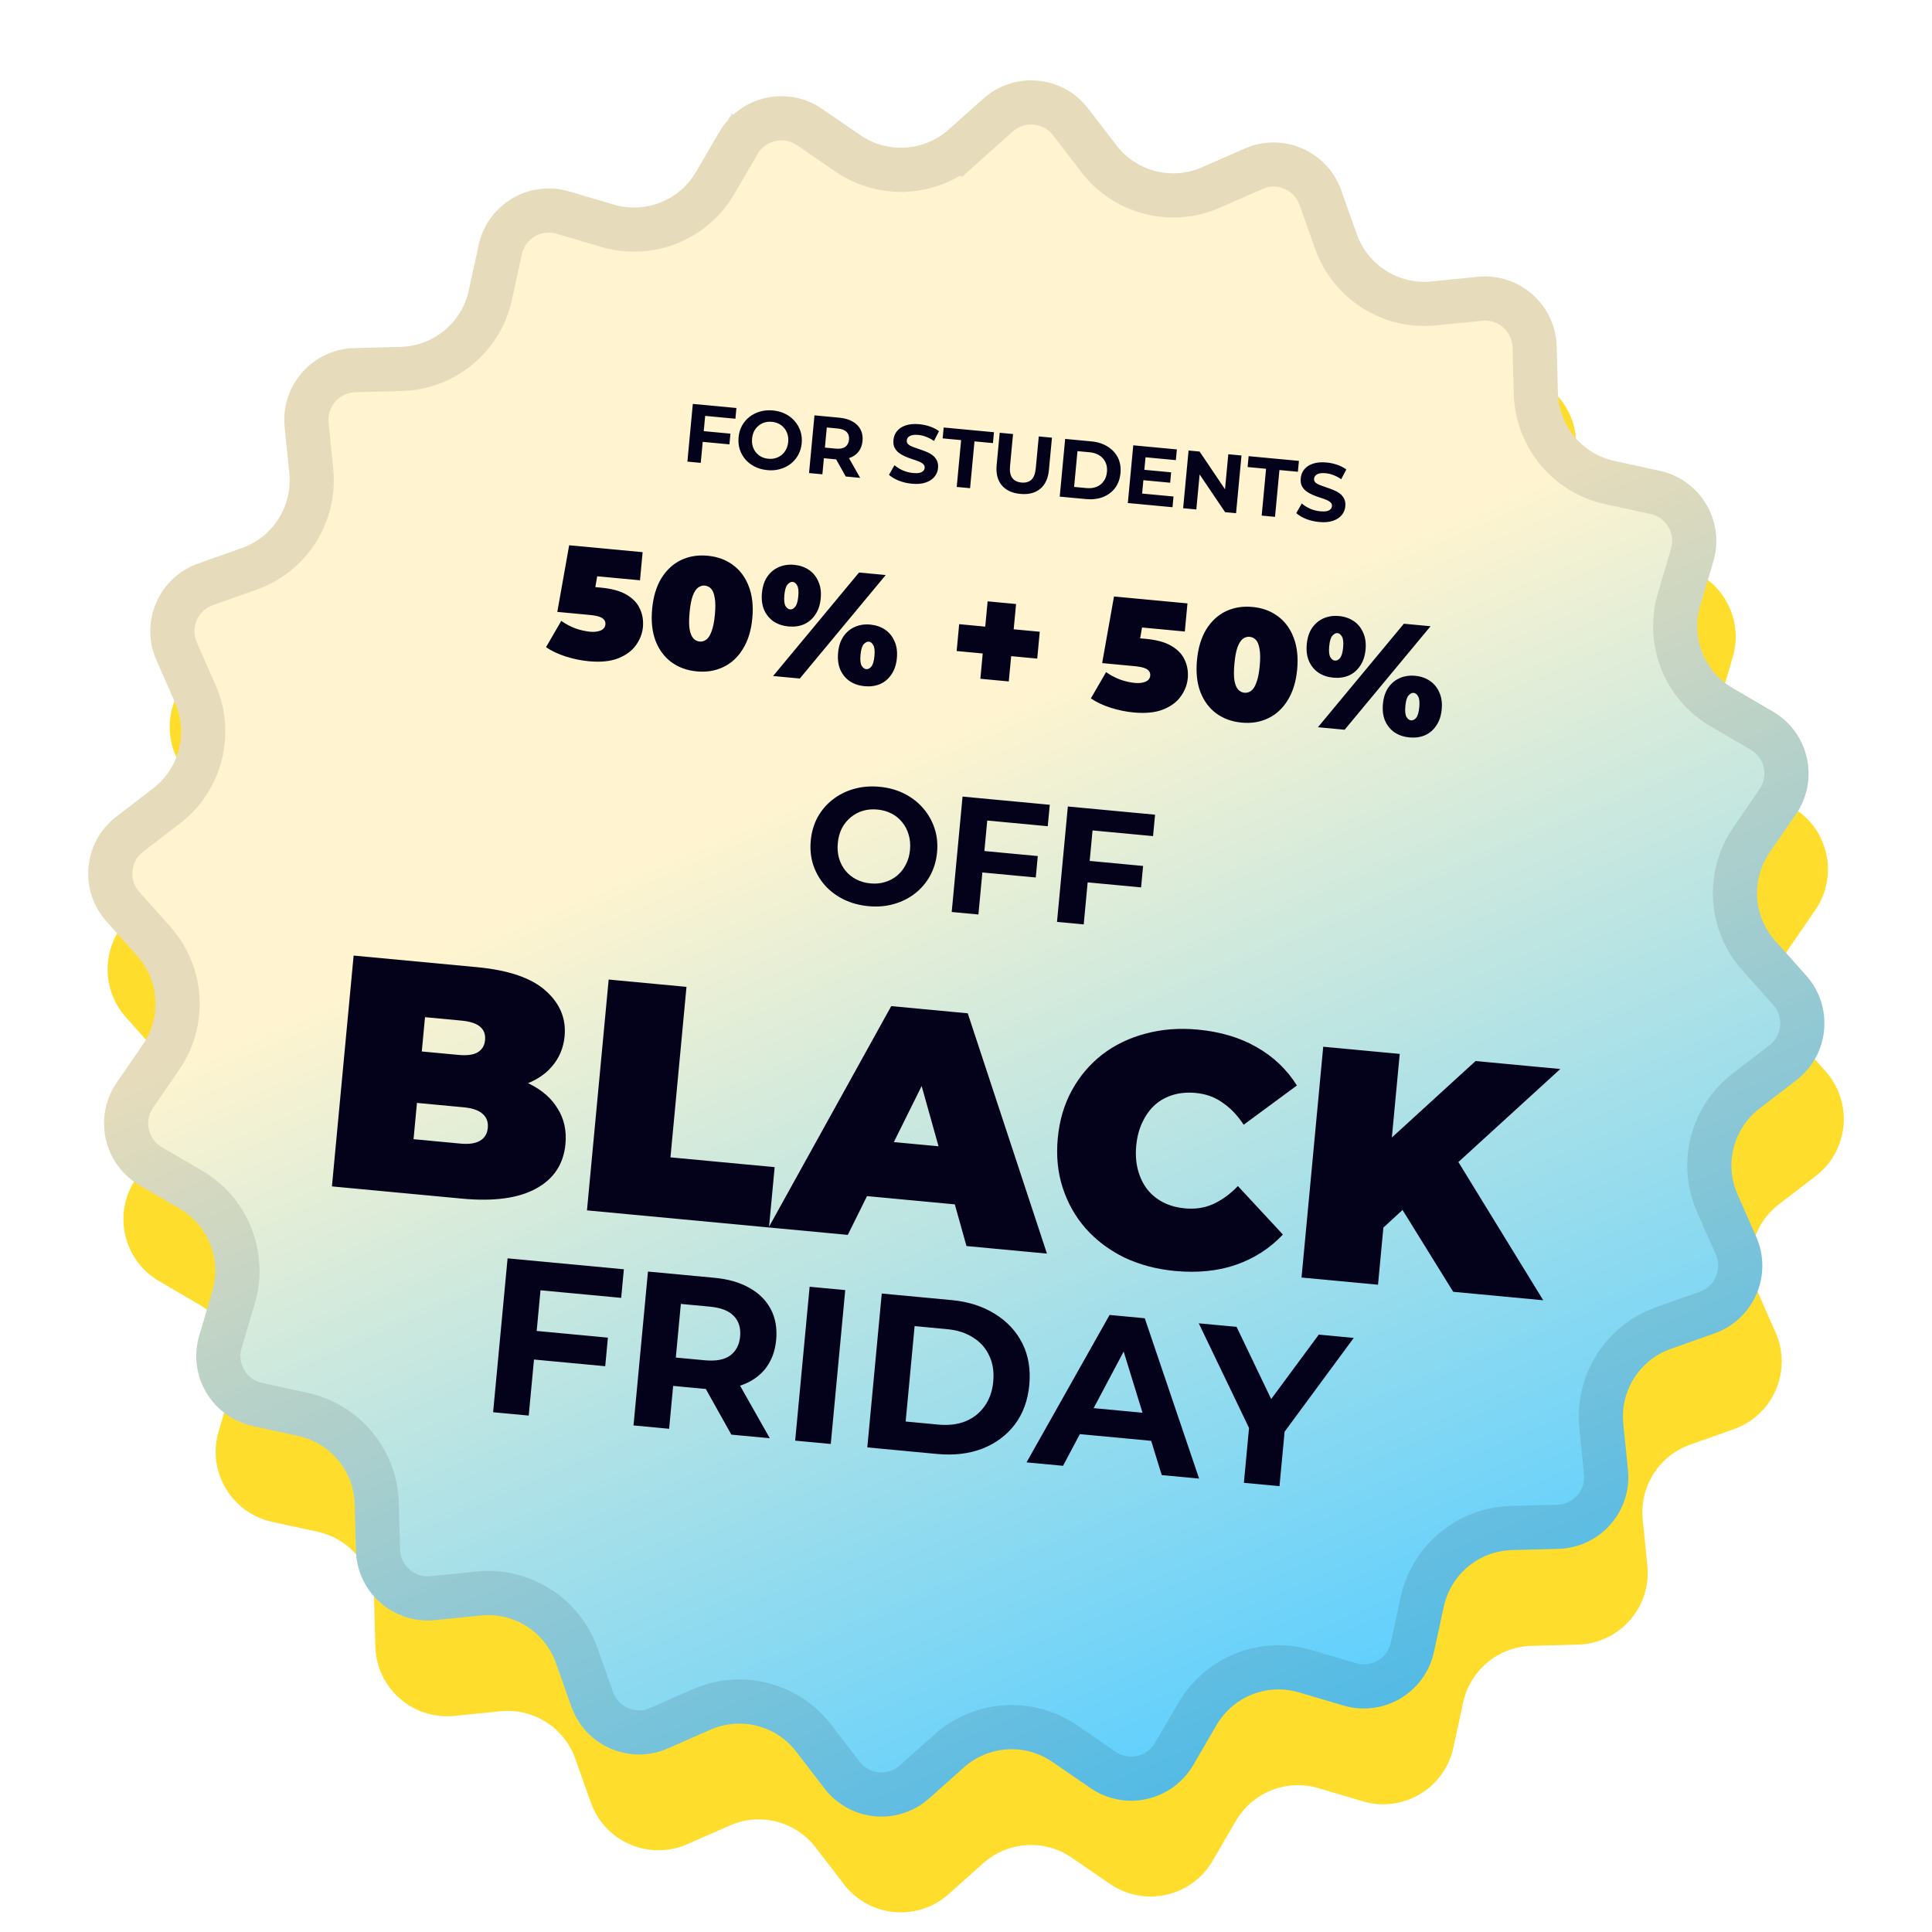 <svg width="280" height="280" viewBox="0 0 280 280" fill="none" xmlns="http://www.w3.org/2000/svg">
<g clip-path="url(#clip0_4440_10996)">
<g filter="url(#filter0_d_4440_10996)">
<path d="M145.331 18.569C149.842 14.545 156.821 15.201 160.503 19.995L164.604 25.335C167.52 29.133 172.654 30.448 177.038 28.52L183.201 25.81C188.735 23.377 195.17 26.158 197.19 31.855L199.44 38.2C201.04 42.714 205.516 45.551 210.281 45.073L216.98 44.4C222.995 43.796 228.255 48.429 228.416 54.471L228.595 61.202C228.722 65.989 232.102 70.07 236.782 71.088L243.361 72.518C249.268 73.802 252.84 79.834 251.125 85.63L249.216 92.086C247.857 96.679 249.811 101.605 253.947 104.019L259.762 107.412C264.983 110.458 266.516 117.299 263.094 122.282L259.283 127.832C256.572 131.78 256.908 137.068 260.096 140.642L264.578 145.666C268.602 150.177 267.946 157.156 263.152 160.838L257.812 164.939C254.014 167.856 252.699 172.989 254.626 177.373L257.336 183.536C259.77 189.07 256.989 195.505 251.292 197.525L244.946 199.775C240.433 201.375 237.595 205.851 238.074 210.616L238.747 217.315C239.351 223.33 234.718 228.59 228.676 228.751L221.945 228.93C217.158 229.058 213.076 232.438 212.059 237.117L210.629 243.696C209.345 249.603 203.313 253.175 197.517 251.46L191.06 249.551C186.468 248.193 181.542 250.146 179.128 254.282L175.735 260.098C172.688 265.318 165.848 266.851 160.865 263.43L155.315 259.618C151.367 256.907 146.078 257.243 142.505 260.431L137.48 264.913C132.97 268.937 125.991 268.281 122.309 263.487L118.208 258.147C115.291 254.349 110.157 253.034 105.774 254.961L99.61 257.672C94.077 260.105 87.642 257.324 85.622 251.627L83.372 245.281C81.772 240.768 77.296 237.93 72.53 238.409L65.831 239.082C59.817 239.686 54.556 235.053 54.396 229.011L54.217 222.28C54.089 217.493 50.709 213.411 46.029 212.394L39.45 210.964C33.544 209.68 29.972 203.648 31.686 197.852L33.596 191.395C34.954 186.803 33.001 181.877 28.864 179.463L23.049 176.07C17.828 173.024 16.296 166.183 19.717 161.2L23.528 155.65C26.239 151.702 25.904 146.413 22.716 142.84L18.234 137.816C14.21 133.305 14.866 126.326 19.66 122.644L25 118.543C28.798 115.626 30.113 110.493 28.185 106.109L25.475 99.945C23.042 94.412 25.823 87.977 31.52 85.957L37.865 83.707C42.379 82.107 45.216 77.631 44.738 72.865L44.065 66.166C43.461 60.152 48.093 54.891 54.136 54.731L60.866 54.552C65.654 54.424 69.735 51.044 70.753 46.364L72.183 39.785C73.467 33.879 79.499 30.307 85.295 32.022L91.751 33.931C96.344 35.289 101.27 33.336 103.684 29.199L107.077 23.384C110.123 18.163 116.963 16.631 121.946 20.052L127.497 23.863C131.445 26.574 136.733 26.239 140.307 23.051L145.331 18.569Z" fill="#FFDD2C"/>
</g>
<path d="M142.52 14.287C147.03 10.263 154.009 10.919 157.691 15.713L161.792 21.053C164.709 24.851 169.843 26.166 174.226 24.238L180.39 21.528C185.923 19.095 192.358 21.876 194.378 27.573L196.628 33.919C198.229 38.432 202.705 41.27 207.47 40.791L214.169 40.118C220.183 39.514 225.444 44.147 225.604 50.189L225.783 56.92C225.911 61.707 229.291 65.789 233.971 66.806L240.55 68.236C246.457 69.52 250.028 75.552 248.314 81.348L246.404 87.805C245.046 92.397 246.999 97.323 251.136 99.737L256.951 103.13C262.172 106.176 263.705 113.017 260.283 118L256.472 123.55C253.761 127.498 254.096 132.787 257.284 136.36L261.766 141.384C265.79 145.895 265.134 152.874 260.34 156.556L255.001 160.657C251.202 163.574 249.887 168.707 251.815 173.091L254.525 179.255C256.958 184.788 254.177 191.223 248.48 193.243L242.135 195.493C237.621 197.093 234.784 201.569 235.262 206.334L235.935 213.033C236.539 219.048 231.907 224.309 225.864 224.469L219.134 224.648C214.346 224.776 210.265 228.156 209.247 232.836L207.817 239.415C206.533 245.321 200.502 248.893 194.705 247.179L188.249 245.269C183.656 243.911 178.73 245.864 176.316 250.001L172.923 255.816C169.877 261.037 163.037 262.569 158.054 259.148L152.503 255.337C148.555 252.626 143.267 252.961 139.693 256.149L134.669 260.631C130.158 264.655 123.179 263.999 119.497 259.205L115.396 253.865C112.48 250.067 107.346 248.752 102.962 250.68L96.799 253.39C91.265 255.823 84.831 253.042 82.81 247.345L80.56 241C78.96 236.486 74.484 233.649 69.719 234.127L63.02 234.8C57.005 235.404 51.745 230.771 51.584 224.729L51.405 217.998C51.278 213.211 47.898 209.13 43.218 208.112L36.639 206.682C30.732 205.398 27.16 199.366 28.875 193.57L30.784 187.114C32.143 182.521 30.189 177.595 26.053 175.181L20.238 171.788C15.017 168.742 13.484 161.901 16.906 156.918L20.717 151.368C23.428 147.42 23.092 142.132 19.904 138.558L15.422 133.534C11.398 129.023 12.054 122.044 16.848 118.362L22.188 114.261C25.986 111.344 27.301 106.211 25.374 101.827L22.663 95.664C20.23 90.13 23.011 83.695 28.708 81.675L35.054 79.425C39.568 77.825 42.405 73.349 41.926 68.584L41.253 61.885C40.649 55.87 45.282 50.61 51.325 50.449L58.055 50.27C62.842 50.142 66.924 46.762 67.941 42.083L69.371 35.504C70.655 29.597 76.687 26.025 82.483 27.74L88.94 29.649C93.532 31.007 98.458 29.054 100.872 24.918L104.265 19.102C107.312 13.882 114.152 12.349 119.135 15.771L124.685 19.582C128.633 22.293 133.922 21.957 137.495 18.769L142.52 14.287Z" fill="url(#paint0_linear_4440_10996)"/>
<path d="M144.65 16.675C147.773 13.889 152.604 14.343 155.153 17.662L159.254 23.002C163.069 27.969 169.782 29.689 175.515 27.168L181.678 24.458C185.509 22.773 189.963 24.698 191.362 28.642L193.612 34.988C195.705 40.891 201.558 44.601 207.789 43.975L214.488 43.302C218.652 42.884 222.294 46.091 222.406 50.274L222.585 57.005C222.751 63.265 227.171 68.603 233.291 69.933L239.87 71.363C243.959 72.252 246.432 76.428 245.245 80.441L243.336 86.897C241.559 92.902 244.114 99.344 249.523 102.501L255.338 105.894C258.953 108.003 260.014 112.739 257.645 116.188L253.834 121.738C250.289 126.901 250.727 133.817 254.896 138.491L259.378 143.515C262.164 146.637 261.71 151.469 258.391 154.018L253.051 158.119C248.085 161.933 246.365 168.647 248.885 174.379L251.596 180.543C253.28 184.373 251.355 188.828 247.411 190.227L241.065 192.477C235.163 194.57 231.452 200.423 232.078 206.654L232.751 213.353C233.17 217.517 229.962 221.159 225.779 221.27L219.049 221.449C212.788 221.616 207.451 226.036 206.12 232.156L204.69 238.735C203.801 242.824 199.626 245.297 195.613 244.11L189.156 242.2C183.151 240.424 176.709 242.979 173.553 248.388L170.159 254.203C168.05 257.817 163.315 258.879 159.865 256.51L154.315 252.699C149.152 249.153 142.236 249.592 137.563 253.761L132.539 258.243C129.416 261.029 124.584 260.575 122.035 257.256L117.934 251.916C114.12 246.949 107.407 245.229 101.674 247.75L95.511 250.46C91.68 252.145 87.225 250.22 85.826 246.276L83.576 239.93C81.483 234.028 75.63 230.317 69.399 230.943L62.7 231.616C58.536 232.034 54.894 228.827 54.783 224.644L54.604 217.913C54.437 211.653 50.017 206.316 43.897 204.985L37.318 203.555C33.229 202.666 30.756 198.49 31.943 194.477L33.853 188.021C35.629 182.016 33.075 175.574 27.666 172.417L21.85 169.024C18.236 166.915 17.175 162.18 19.544 158.73L23.355 153.18C26.9 148.017 26.461 141.101 22.292 136.428L17.81 131.404C15.024 128.281 15.478 123.449 18.797 120.9L24.137 116.799C29.104 112.985 30.824 106.272 28.303 100.539L25.593 94.376C23.908 90.545 25.833 86.09 29.778 84.691L36.123 82.441C42.026 80.348 45.736 74.495 45.11 68.264L44.437 61.565C44.019 57.401 47.226 53.759 51.41 53.648L58.14 53.469C64.4 53.302 69.738 48.882 71.068 42.762L72.498 36.183C73.387 32.094 77.563 29.621 81.576 30.808L88.032 32.718C94.038 34.494 100.48 31.939 103.636 26.53L107.029 20.715L104.433 19.201L107.029 20.715C109.138 17.101 113.874 16.04 117.323 18.408L122.874 22.22C128.036 25.765 134.952 25.326 139.626 21.157L137.495 18.769L139.626 21.157L144.65 16.675Z" stroke="black" stroke-opacity="0.1" stroke-width="6.4"/>
<path d="M85.319 95.831C84.22 95.728 83.117 95.501 82.01 95.151C80.904 94.8 79.945 94.348 79.135 93.794L81.341 89.982C81.991 90.444 82.68 90.809 83.41 91.078C84.141 91.331 84.842 91.49 85.513 91.553C86.124 91.61 86.638 91.55 87.055 91.374C87.472 91.198 87.7 90.903 87.739 90.491C87.76 90.262 87.71 90.057 87.588 89.876C87.468 89.68 87.237 89.52 86.894 89.395C86.567 89.272 86.075 89.18 85.419 89.118L80.77 88.681L82.487 79.024L93.135 80.025L92.752 84.101L84.004 83.279L86.947 81.222L85.882 87.383L83.375 84.814L87.107 85.165C88.695 85.314 89.941 85.662 90.844 86.209C91.763 86.757 92.399 87.441 92.754 88.26C93.124 89.065 93.265 89.94 93.177 90.887C93.088 91.833 92.743 92.717 92.142 93.539C91.558 94.346 90.698 94.974 89.562 95.421C88.443 95.855 87.029 95.992 85.319 95.831ZM100.985 97.304C99.566 97.17 98.337 96.724 97.3 95.964C96.278 95.206 95.512 94.171 95.004 92.861C94.511 91.551 94.348 90.011 94.514 88.24C94.681 86.47 95.128 84.987 95.856 83.793C96.6 82.6 97.545 81.726 98.69 81.171C99.851 80.618 101.141 80.408 102.561 80.542C103.981 80.675 105.202 81.121 106.224 81.879C107.261 82.639 108.027 83.674 108.52 84.983C109.028 86.293 109.199 87.834 109.032 89.605C108.866 91.376 108.411 92.858 107.667 94.051C106.939 95.245 105.994 96.119 104.833 96.672C103.688 97.227 102.405 97.437 100.985 97.304ZM101.392 92.976C101.743 93.009 102.068 92.916 102.366 92.698C102.663 92.479 102.916 92.08 103.125 91.499C103.349 90.919 103.509 90.118 103.605 89.095C103.703 88.057 103.695 87.24 103.581 86.644C103.485 86.034 103.31 85.594 103.059 85.324C102.807 85.054 102.505 84.903 102.154 84.87C101.803 84.837 101.479 84.929 101.181 85.148C100.883 85.366 100.622 85.765 100.398 86.345C100.191 86.911 100.039 87.713 99.941 88.751C99.845 89.773 99.845 90.59 99.942 91.199C100.054 91.811 100.236 92.251 100.488 92.521C100.74 92.791 101.041 92.943 101.392 92.976ZM112.043 97.974L124.496 82.973L128.366 83.337L115.913 98.337L112.043 97.974ZM114.266 90.79C113.457 90.714 112.748 90.478 112.138 90.082C111.53 89.671 111.067 89.111 110.748 88.403C110.445 87.697 110.338 86.871 110.427 85.924C110.516 84.978 110.774 84.194 111.202 83.572C111.647 82.936 112.206 82.473 112.881 82.182C113.555 81.891 114.296 81.784 115.106 81.859C115.915 81.936 116.623 82.179 117.231 82.591C117.84 83.002 118.295 83.561 118.599 84.267C118.919 84.959 119.034 85.779 118.945 86.725C118.856 87.672 118.589 88.463 118.144 89.099C117.715 89.736 117.163 90.2 116.489 90.491C115.816 90.766 115.075 90.866 114.266 90.79ZM114.499 88.317C114.758 88.341 115 88.226 115.224 87.969C115.465 87.7 115.622 87.183 115.693 86.419C115.765 85.656 115.707 85.127 115.519 84.832C115.348 84.524 115.133 84.357 114.873 84.333C114.629 84.31 114.386 84.433 114.145 84.703C113.906 84.958 113.75 85.467 113.678 86.23C113.607 86.993 113.664 87.53 113.85 87.84C114.038 88.135 114.254 88.294 114.499 88.317ZM125.303 99.451C124.494 99.375 123.785 99.139 123.175 98.743C122.567 98.331 122.103 97.772 121.785 97.064C121.482 96.358 121.375 95.532 121.464 94.585C121.552 93.639 121.811 92.855 122.239 92.233C122.684 91.597 123.243 91.133 123.918 90.843C124.592 90.552 125.333 90.444 126.142 90.52C126.952 90.597 127.66 90.84 128.268 91.252C128.877 91.663 129.332 92.222 129.636 92.928C129.955 93.62 130.071 94.44 129.982 95.386C129.893 96.333 129.626 97.124 129.181 97.76C128.752 98.397 128.2 98.861 127.526 99.152C126.853 99.427 126.112 99.527 125.303 99.451ZM125.535 96.978C125.795 97.002 126.037 96.886 126.261 96.63C126.502 96.36 126.659 95.844 126.73 95.081C126.802 94.317 126.744 93.788 126.556 93.493C126.385 93.184 126.17 93.018 125.91 92.993C125.666 92.971 125.423 93.094 125.182 93.364C124.943 93.619 124.787 94.128 124.715 94.891C124.643 95.654 124.701 96.191 124.887 96.501C125.075 96.796 125.291 96.955 125.535 96.978ZM142.079 98.371L143.134 87.151L147.256 87.538L146.201 98.759L142.079 98.371ZM138.645 94.352L139.011 90.46L150.69 91.557L150.324 95.45L138.645 94.352ZM164.281 103.254C163.182 103.15 162.079 102.923 160.972 102.573C159.865 102.222 158.907 101.77 158.096 101.217L160.303 97.405C160.952 97.866 161.642 98.231 162.371 98.5C163.102 98.754 163.803 98.912 164.475 98.975C165.086 99.032 165.599 98.973 166.016 98.796C166.433 98.62 166.661 98.326 166.7 97.914C166.722 97.685 166.672 97.48 166.55 97.299C166.43 97.103 166.198 96.942 165.856 96.818C165.529 96.695 165.037 96.602 164.38 96.54L159.732 96.103L161.448 86.447L172.096 87.448L171.713 91.524L162.966 90.701L165.908 88.645L164.844 94.805L162.336 92.236L166.069 92.587C167.656 92.736 168.902 93.084 169.805 93.631C170.724 94.18 171.361 94.863 171.715 95.682C172.086 96.487 172.227 97.363 172.138 98.309C172.049 99.256 171.704 100.14 171.103 100.961C170.519 101.769 169.659 102.396 168.524 102.844C167.405 103.278 165.991 103.414 164.281 103.254ZM179.947 104.726C178.527 104.593 177.299 104.146 176.261 103.386C175.239 102.628 174.474 101.594 173.965 100.283C173.473 98.974 173.309 97.434 173.476 95.663C173.642 93.892 174.09 92.409 174.818 91.215C175.561 90.022 176.506 89.148 177.652 88.594C178.813 88.04 180.103 87.831 181.523 87.964C182.942 88.097 184.163 88.543 185.185 89.302C186.223 90.061 186.988 91.096 187.481 92.405C187.989 93.716 188.16 95.257 187.994 97.028C187.827 98.798 187.372 100.28 186.629 101.473C185.9 102.668 184.956 103.541 183.795 104.095C182.649 104.649 181.367 104.86 179.947 104.726ZM180.354 100.398C180.705 100.431 181.029 100.339 181.327 100.12C181.625 99.902 181.878 99.502 182.087 98.921C182.31 98.341 182.471 97.54 182.567 96.517C182.664 95.479 182.656 94.662 182.543 94.066C182.446 93.457 182.272 93.017 182.02 92.747C181.768 92.477 181.467 92.325 181.116 92.292C180.765 92.259 180.44 92.352 180.142 92.57C179.845 92.789 179.584 93.188 179.36 93.767C179.153 94.333 179 95.135 178.903 96.173C178.807 97.196 178.807 98.012 178.904 98.622C179.016 99.233 179.197 99.674 179.449 99.944C179.701 100.214 180.003 100.365 180.354 100.398ZM191.005 105.396L203.457 90.395L207.327 90.759L194.875 105.76L191.005 105.396ZM193.228 98.213C192.419 98.136 191.709 97.9 191.1 97.504C190.491 97.093 190.028 96.533 189.71 95.826C189.406 95.12 189.299 94.293 189.388 93.347C189.477 92.4 189.736 91.616 190.164 90.994C190.608 90.358 191.168 89.895 191.842 89.604C192.516 89.313 193.258 89.206 194.067 89.282C194.876 89.358 195.585 89.602 196.193 90.013C196.801 90.424 197.257 90.983 197.56 91.689C197.88 92.382 197.996 93.201 197.907 94.147C197.818 95.094 197.551 95.885 197.106 96.521C196.676 97.158 196.125 97.622 195.45 97.913C194.778 98.189 194.037 98.289 193.228 98.213ZM193.46 95.739C193.72 95.764 193.961 95.648 194.186 95.392C194.427 95.122 194.583 94.605 194.655 93.842C194.727 93.079 194.669 92.549 194.481 92.255C194.309 91.946 194.094 91.779 193.835 91.755C193.59 91.732 193.348 91.856 193.107 92.126C192.867 92.38 192.712 92.889 192.64 93.653C192.568 94.416 192.625 94.953 192.812 95.263C193 95.558 193.216 95.716 193.46 95.739ZM204.264 106.873C203.455 106.797 202.746 106.561 202.136 106.165C201.528 105.754 201.065 105.194 200.746 104.487C200.443 103.781 200.336 102.954 200.425 102.008C200.514 101.061 200.773 100.277 201.201 99.655C201.645 99.019 202.205 98.556 202.879 98.265C203.553 97.974 204.295 97.867 205.104 97.943C205.913 98.019 206.622 98.263 207.23 98.674C207.838 99.085 208.294 99.644 208.597 100.35C208.917 101.043 209.032 101.862 208.943 102.808C208.854 103.755 208.588 104.546 208.143 105.182C207.713 105.819 207.161 106.283 206.487 106.574C205.815 106.85 205.074 106.949 204.264 106.873ZM204.497 104.4C204.756 104.425 204.998 104.309 205.223 104.053C205.464 103.783 205.62 103.266 205.692 102.503C205.764 101.74 205.705 101.21 205.518 100.916C205.346 100.607 205.131 100.44 204.871 100.416C204.627 100.393 204.385 100.516 204.144 100.786C203.904 101.041 203.748 101.55 203.677 102.313C203.605 103.077 203.662 103.613 203.849 103.924C204.037 104.218 204.253 104.377 204.497 104.4Z" fill="#04021B"/>
<path d="M125.864 131.329C124.542 131.204 123.335 130.874 122.245 130.338C121.17 129.803 120.255 129.106 119.5 128.248C118.761 127.391 118.21 126.415 117.847 125.32C117.5 124.227 117.385 123.059 117.502 121.816C117.618 120.574 117.949 119.448 118.494 118.438C119.055 117.431 119.786 116.575 120.688 115.872C121.59 115.17 122.618 114.656 123.774 114.331C124.929 114.005 126.16 113.904 127.466 114.027C128.788 114.151 129.979 114.48 131.038 115.013C132.112 115.548 133.019 116.244 133.758 117.101C134.513 117.96 135.072 118.936 135.435 120.031C135.8 121.11 135.923 122.278 135.805 123.537C135.688 124.779 135.349 125.913 134.786 126.936C134.225 127.944 133.494 128.8 132.592 129.502C131.708 130.191 130.688 130.697 129.533 131.023C128.393 131.35 127.17 131.452 125.864 131.329ZM126.15 128.029C126.899 128.099 127.596 128.036 128.241 127.84C128.902 127.645 129.494 127.331 130.017 126.898C130.54 126.465 130.959 125.934 131.276 125.305C131.608 124.677 131.811 123.965 131.886 123.169C131.961 122.372 131.894 121.635 131.684 120.956C131.491 120.279 131.178 119.679 130.745 119.156C130.328 118.635 129.812 118.217 129.199 117.902C128.586 117.587 127.905 117.395 127.156 117.324C126.408 117.254 125.703 117.316 125.042 117.511C124.396 117.708 123.812 118.022 123.29 118.455C122.767 118.888 122.339 119.419 122.007 120.046C121.691 120.675 121.495 121.388 121.42 122.185C121.347 122.965 121.406 123.702 121.598 124.395C121.808 125.074 122.121 125.674 122.538 126.195C122.971 126.718 123.494 127.137 124.107 127.451C124.72 127.766 125.401 127.959 126.15 128.029ZM142.377 123.311L150.405 124.066L150.113 127.172L142.085 126.417L142.377 123.311ZM141.799 132.537L137.928 132.173L139.5 115.447L152.14 116.635L151.848 119.742L143.079 118.917L141.799 132.537ZM157.638 124.745L165.666 125.5L165.374 128.606L157.346 127.852L157.638 124.745ZM157.06 133.972L153.189 133.608L154.761 116.882L167.401 118.07L167.109 121.176L158.34 120.352L157.06 133.972Z" fill="#04021B"/>
<path d="M101.847 62.47L105.861 62.847L105.715 64.401L101.701 64.023L101.847 62.47ZM101.558 67.083L99.622 66.901L100.409 58.538L106.729 59.132L106.583 60.685L102.198 60.273L101.558 67.083ZM111.22 68.136C110.559 68.074 109.956 67.909 109.41 67.641C108.873 67.373 108.415 67.025 108.038 66.596C107.668 66.167 107.393 65.679 107.211 65.132C107.038 64.585 106.98 64.001 107.039 63.38C107.097 62.759 107.262 62.196 107.535 61.691C107.815 61.187 108.181 60.759 108.632 60.408C109.083 60.057 109.597 59.8 110.175 59.637C110.752 59.474 111.368 59.424 112.021 59.485C112.682 59.547 113.277 59.712 113.807 59.978C114.344 60.246 114.797 60.594 115.167 61.022C115.544 61.452 115.824 61.94 116.005 62.487C116.188 63.027 116.249 63.611 116.19 64.24C116.132 64.862 115.962 65.428 115.681 65.94C115.401 66.444 115.035 66.872 114.584 67.223C114.142 67.567 113.632 67.82 113.054 67.983C112.484 68.147 111.873 68.198 111.22 68.136ZM111.363 66.486C111.737 66.522 112.086 66.49 112.408 66.392C112.739 66.294 113.035 66.137 113.296 65.921C113.558 65.704 113.767 65.439 113.926 65.124C114.092 64.81 114.193 64.454 114.231 64.056C114.268 63.658 114.235 63.289 114.13 62.95C114.033 62.611 113.877 62.311 113.66 62.05C113.452 61.789 113.194 61.58 112.887 61.423C112.581 61.265 112.24 61.169 111.866 61.134C111.492 61.099 111.139 61.13 110.809 61.227C110.486 61.326 110.194 61.483 109.933 61.699C109.671 61.916 109.457 62.181 109.291 62.495C109.133 62.809 109.035 63.166 108.998 63.564C108.961 63.954 108.991 64.323 109.087 64.669C109.192 65.009 109.348 65.309 109.557 65.569C109.773 65.831 110.035 66.04 110.341 66.198C110.648 66.355 110.988 66.451 111.363 66.486ZM117.252 68.558L118.038 60.195L121.658 60.536C122.407 60.606 123.04 60.79 123.559 61.088C124.078 61.378 124.463 61.764 124.715 62.245C124.967 62.727 125.064 63.282 125.005 63.912C124.946 64.533 124.748 65.057 124.411 65.483C124.074 65.901 123.624 66.205 123.06 66.393C122.496 66.581 121.839 66.639 121.091 66.569L118.546 66.33L119.486 65.562L119.187 68.74L117.252 68.558ZM122.568 69.058L120.763 65.827L122.83 66.021L124.659 69.255L122.568 69.058ZM119.466 65.778L118.691 64.789L121.128 65.018C121.725 65.074 122.184 64.988 122.502 64.761C122.822 64.526 123.003 64.181 123.045 63.727C123.089 63.266 122.975 62.893 122.704 62.611C122.434 62.328 122 62.159 121.402 62.103L118.965 61.873L119.912 61.034L119.466 65.778ZM132.155 70.104C131.486 70.041 130.853 69.893 130.256 69.66C129.66 69.42 129.189 69.138 128.841 68.816L129.635 67.421C129.97 67.709 130.372 67.96 130.842 68.173C131.321 68.378 131.811 68.505 132.313 68.552C132.695 68.588 133.005 68.581 133.243 68.531C133.49 68.474 133.675 68.383 133.799 68.258C133.923 68.133 133.994 67.983 134.01 67.808C134.031 67.585 133.96 67.401 133.797 67.257C133.634 67.105 133.413 66.976 133.134 66.87C132.856 66.755 132.545 66.645 132.201 66.541C131.866 66.429 131.528 66.301 131.188 66.156C130.856 66.013 130.555 65.84 130.285 65.638C130.015 65.435 129.801 65.182 129.645 64.878C129.497 64.575 129.444 64.2 129.486 63.754C129.531 63.276 129.699 62.854 129.99 62.488C130.291 62.114 130.711 61.837 131.25 61.654C131.798 61.465 132.466 61.407 133.255 61.481C133.781 61.531 134.292 61.643 134.79 61.818C135.289 61.986 135.721 62.211 136.089 62.495L135.353 63.908C134.984 63.648 134.609 63.449 134.228 63.308C133.848 63.16 133.471 63.068 133.097 63.033C132.723 62.998 132.412 63.013 132.165 63.078C131.918 63.143 131.735 63.243 131.618 63.376C131.502 63.502 131.435 63.656 131.418 63.84C131.398 64.055 131.469 64.238 131.632 64.39C131.795 64.534 132.016 64.659 132.295 64.766C132.575 64.872 132.882 64.982 133.217 65.093C133.56 65.206 133.898 65.33 134.23 65.466C134.571 65.602 134.877 65.772 135.147 65.974C135.417 66.176 135.626 66.429 135.775 66.732C135.931 67.036 135.988 67.407 135.947 67.845C135.903 68.315 135.731 68.733 135.432 69.098C135.132 69.464 134.708 69.741 134.16 69.931C133.62 70.121 132.952 70.179 132.155 70.104ZM138.655 70.57L139.293 63.784L136.617 63.533L136.765 61.956L144.053 62.641L143.905 64.218L141.229 63.966L140.591 70.752L138.655 70.57ZM147.87 71.581C146.684 71.47 145.787 71.052 145.18 70.328C144.573 69.604 144.327 68.629 144.442 67.402L144.883 62.719L146.818 62.901L146.385 67.512C146.31 68.309 146.419 68.898 146.713 69.279C147.006 69.66 147.448 69.878 148.037 69.934C148.627 69.989 149.101 69.857 149.461 69.537C149.82 69.217 150.037 68.659 150.112 67.863L150.546 63.251L152.457 63.431L152.017 68.114C151.902 69.341 151.479 70.253 150.747 70.851C150.016 71.45 149.057 71.693 147.87 71.581ZM153.584 71.974L154.37 63.611L158.169 63.968C159.077 64.053 159.861 64.303 160.521 64.719C161.182 65.127 161.678 65.66 162.01 66.317C162.342 66.975 162.468 67.731 162.388 68.583C162.308 69.427 162.044 70.145 161.595 70.738C161.146 71.323 160.559 71.757 159.833 72.043C159.108 72.32 158.291 72.416 157.383 72.331L153.584 71.974ZM155.669 70.567L157.437 70.733C157.994 70.785 158.486 70.727 158.912 70.558C159.346 70.382 159.693 70.109 159.953 69.74C160.22 69.371 160.379 68.924 160.428 68.399C160.479 67.865 160.406 67.396 160.211 66.992C160.025 66.581 159.734 66.252 159.34 66.006C158.954 65.753 158.482 65.6 157.924 65.548L156.156 65.382L155.669 70.567ZM165.704 68.075L169.73 68.453L169.589 69.959L165.562 69.58L165.704 68.075ZM165.524 71.529L170.076 71.957L169.93 73.51L163.454 72.902L164.24 64.538L170.561 65.132L170.415 66.686L166.018 66.272L165.524 71.529ZM171.47 73.655L172.256 65.292L173.857 65.442L178.225 71.928L177.449 71.855L178.015 65.833L179.926 66.013L179.14 74.376L177.551 74.227L173.171 67.74L173.947 67.813L173.381 73.835L171.47 73.655ZM182.851 74.725L183.489 67.939L180.813 67.687L180.961 66.11L188.249 66.795L188.101 68.372L185.424 68.121L184.786 74.907L182.851 74.725ZM191.18 75.652C190.511 75.59 189.878 75.442 189.281 75.209C188.685 74.968 188.214 74.686 187.866 74.365L188.66 72.969C188.995 73.257 189.397 73.508 189.867 73.721C190.346 73.927 190.836 74.053 191.338 74.1C191.72 74.136 192.03 74.129 192.268 74.079C192.515 74.022 192.7 73.931 192.824 73.806C192.948 73.681 193.019 73.531 193.035 73.356C193.056 73.133 192.985 72.95 192.822 72.805C192.659 72.654 192.438 72.524 192.159 72.418C191.881 72.303 191.57 72.194 191.226 72.089C190.891 71.977 190.553 71.849 190.213 71.705C189.881 71.561 189.58 71.388 189.31 71.186C189.04 70.984 188.826 70.731 188.67 70.427C188.522 70.123 188.469 69.749 188.511 69.303C188.556 68.825 188.724 68.403 189.015 68.036C189.316 67.663 189.736 67.385 190.275 67.203C190.823 67.013 191.491 66.955 192.28 67.029C192.806 67.079 193.317 67.191 193.815 67.367C194.314 67.534 194.746 67.76 195.114 68.043L194.378 69.457C194.009 69.197 193.634 68.997 193.253 68.857C192.873 68.708 192.496 68.617 192.122 68.582C191.748 68.546 191.437 68.561 191.19 68.626C190.943 68.692 190.76 68.791 190.643 68.925C190.527 69.05 190.46 69.205 190.443 69.388C190.423 69.603 190.494 69.787 190.657 69.938C190.82 70.082 191.041 70.207 191.32 70.314C191.6 70.421 191.907 70.53 192.242 70.642C192.585 70.754 192.923 70.879 193.255 71.014C193.596 71.151 193.902 71.32 194.172 71.522C194.442 71.724 194.651 71.977 194.8 72.28C194.956 72.584 195.013 72.955 194.972 73.393C194.928 73.863 194.756 74.281 194.457 74.647C194.157 75.012 193.733 75.29 193.185 75.479C192.645 75.67 191.977 75.727 191.18 75.652Z" fill="#04021B"/>
<path d="M48.106 171.942L51.25 138.489L69.124 140.169C73.743 140.604 77.074 141.752 79.117 143.616C81.163 145.447 82.066 147.637 81.826 150.186C81.667 151.875 81.047 153.343 79.966 154.591C78.919 155.811 77.468 156.719 75.611 157.316C73.755 157.913 71.521 158.088 68.909 157.843L70.107 155.352C72.72 155.598 74.931 156.175 76.742 157.085C78.585 157.997 79.95 159.202 80.838 160.7C81.76 162.169 82.13 163.875 81.948 165.818C81.675 168.717 80.252 170.866 77.678 172.263C75.135 173.663 71.555 174.146 66.935 173.712L48.106 171.942ZM59.934 165.099L66.72 165.737C67.963 165.853 68.908 165.717 69.555 165.328C70.234 164.942 70.614 164.319 70.695 163.459C70.776 162.598 70.519 161.915 69.923 161.409C69.36 160.907 68.457 160.597 67.215 160.48L59.664 159.77L60.364 152.315L66.386 152.881C67.66 153.001 68.604 152.881 69.216 152.52C69.863 152.131 70.225 151.538 70.299 150.742C70.377 149.913 70.133 149.264 69.567 148.793C69.032 148.325 68.128 148.031 66.853 147.911L61.596 147.417L59.934 165.099ZM85.068 175.416L88.213 141.964L99.491 143.024L97.168 167.731L112.27 169.151L111.448 177.896L85.068 175.416ZM111.398 177.891L129.166 145.813L140.253 146.856L151.732 181.683L140.071 180.587L131.912 151.471L136.309 151.884L122.867 178.969L111.398 177.891ZM120.643 172.879L124.274 165.024L139.663 166.47L141.766 174.864L120.643 172.879ZM170.293 184.199C167.617 183.947 165.171 183.299 162.955 182.255C160.773 181.183 158.912 179.786 157.37 178.066C155.86 176.35 154.744 174.38 154.02 172.159C153.297 169.938 153.057 167.537 153.299 164.956C153.542 162.375 154.225 160.061 155.35 158.013C156.475 155.966 157.939 154.239 159.742 152.834C161.577 151.431 163.665 150.422 166.005 149.807C168.38 149.162 170.905 148.965 173.581 149.217C176.863 149.525 179.708 150.371 182.117 151.755C184.558 153.142 186.505 154.996 187.958 157.318L180.24 163.005C179.369 161.669 178.36 160.61 177.212 159.827C176.099 159.016 174.794 158.539 173.297 158.399C172.118 158.288 171.033 158.379 170.041 158.671C169.049 158.964 168.168 159.443 167.399 160.11C166.661 160.78 166.051 161.623 165.57 162.638C165.092 163.622 164.793 164.751 164.673 166.025C164.553 167.299 164.635 168.48 164.919 169.568C165.205 170.623 165.648 171.549 166.249 172.344C166.881 173.143 167.657 173.778 168.576 174.25C169.496 174.723 170.546 175.014 171.724 175.125C173.222 175.266 174.591 175.057 175.833 174.499C177.11 173.912 178.3 173.043 179.405 171.894L185.928 178.919C184.07 180.898 181.812 182.357 179.152 183.296C176.528 184.206 173.575 184.507 170.293 184.199ZM199.384 178.93L199.927 166.494L213.85 153.774L226.132 154.928L210.522 169.178L203.66 174.993L199.384 178.93ZM188.627 185.151L191.772 151.698L202.859 152.74L199.714 186.193L188.627 185.151ZM210.61 187.217L201.987 173.293L210.027 166.239L223.657 188.444L210.61 187.217Z" fill="#04021B"/>
<path d="M77.397 192.855L88.102 193.861L87.713 198.003L77.008 196.997L77.397 192.855ZM76.627 205.157L71.465 204.672L73.562 182.37L90.415 183.954L90.026 188.096L78.334 186.997L76.627 205.157ZM91.813 206.584L93.909 184.283L103.563 185.19C105.56 185.378 107.249 185.869 108.631 186.663C110.016 187.436 111.044 188.465 111.716 189.749C112.388 191.034 112.645 192.515 112.488 194.193C112.332 195.85 111.804 197.246 110.905 198.383C110.007 199.499 108.806 200.307 107.302 200.809C105.798 201.31 104.047 201.467 102.051 201.279L95.264 200.641L97.771 198.595L96.974 207.07L91.813 206.584ZM105.991 207.917L101.176 199.301L106.688 199.819L111.566 208.441L105.991 207.917ZM97.717 199.168L95.651 196.531L102.15 197.142C103.743 197.292 104.965 197.064 105.814 196.458C106.666 195.831 107.149 194.912 107.263 193.702C107.378 192.47 107.075 191.477 106.353 190.724C105.631 189.97 104.474 189.518 102.881 189.369L96.382 188.758L98.906 186.52L97.717 199.168ZM115.241 208.787L117.338 186.485L122.499 186.97L120.402 209.272L115.241 208.787ZM125.695 209.769L127.791 187.468L137.923 188.42C140.344 188.648 142.435 189.315 144.195 190.424C145.957 191.511 147.28 192.931 148.165 194.686C149.05 196.441 149.386 198.454 149.172 200.727C148.961 202.978 148.256 204.894 147.057 206.474C145.861 208.033 144.295 209.193 142.359 209.954C140.425 210.693 138.248 210.949 135.826 210.722L125.695 209.769ZM131.255 206.017L135.97 206.46C137.457 206.6 138.768 206.445 139.903 205.994C141.061 205.525 141.987 204.797 142.679 203.813C143.393 202.83 143.816 201.637 143.947 200.236C144.081 198.813 143.888 197.562 143.368 196.485C142.871 195.388 142.096 194.512 141.044 193.856C140.014 193.181 138.756 192.773 137.27 192.633L132.554 192.19L131.255 206.017ZM148.774 211.939L160.811 190.571L165.908 191.051L173.784 214.29L168.368 213.781L162.063 193.325L164.102 193.516L154.063 212.436L148.774 211.939ZM154.194 207.627L155.932 203.837L167.401 204.915L168.435 208.966L154.194 207.627ZM180.272 214.9L181.129 205.788L182.014 209.021L173.735 191.786L179.215 192.301L185.557 205.529L182.403 205.232L191.13 193.421L196.196 193.898L184.85 209.287L186.29 206.273L185.434 215.385L180.272 214.9Z" fill="#04021B"/>
</g>
<defs>
<filter id="filter0_d_4440_10996" x="5.994" y="15.929" width="270.824" height="270.824" filterUnits="userSpaceOnUse" color-interpolation-filters="sRGB">
<feFlood flood-opacity="0" result="BackgroundImageFix"/>
<feColorMatrix in="SourceAlpha" type="matrix" values="0 0 0 0 0 0 0 0 0 0 0 0 0 0 0 0 0 0 127 0" result="hardAlpha"/>
<feOffset dy="9.6"/>
<feGaussianBlur stdDeviation="4.8"/>
<feComposite in2="hardAlpha" operator="out"/>
<feColorMatrix type="matrix" values="0 0 0 0 0 0 0 0 0 0 0 0 0 0 0 0 0 0 1 0"/>
<feBlend mode="normal" in2="BackgroundImageFix" result="effect1_dropShadow_4440_10996"/>
<feBlend mode="normal" in="SourceGraphic" in2="effect1_dropShadow_4440_10996" result="shape"/>
</filter>
<linearGradient id="paint0_linear_4440_10996" x1="84.959" y1="19.924" x2="186.181" y2="255.229" gradientUnits="userSpaceOnUse">
<stop offset="0.388" stop-color="#FFF4CF"/>
<stop offset="1" stop-color="#5ACEFF"/>
</linearGradient>
<clipPath id="clip0_4440_10996">
<rect width="280" height="280" fill="white"/>
</clipPath>
</defs>
</svg>
